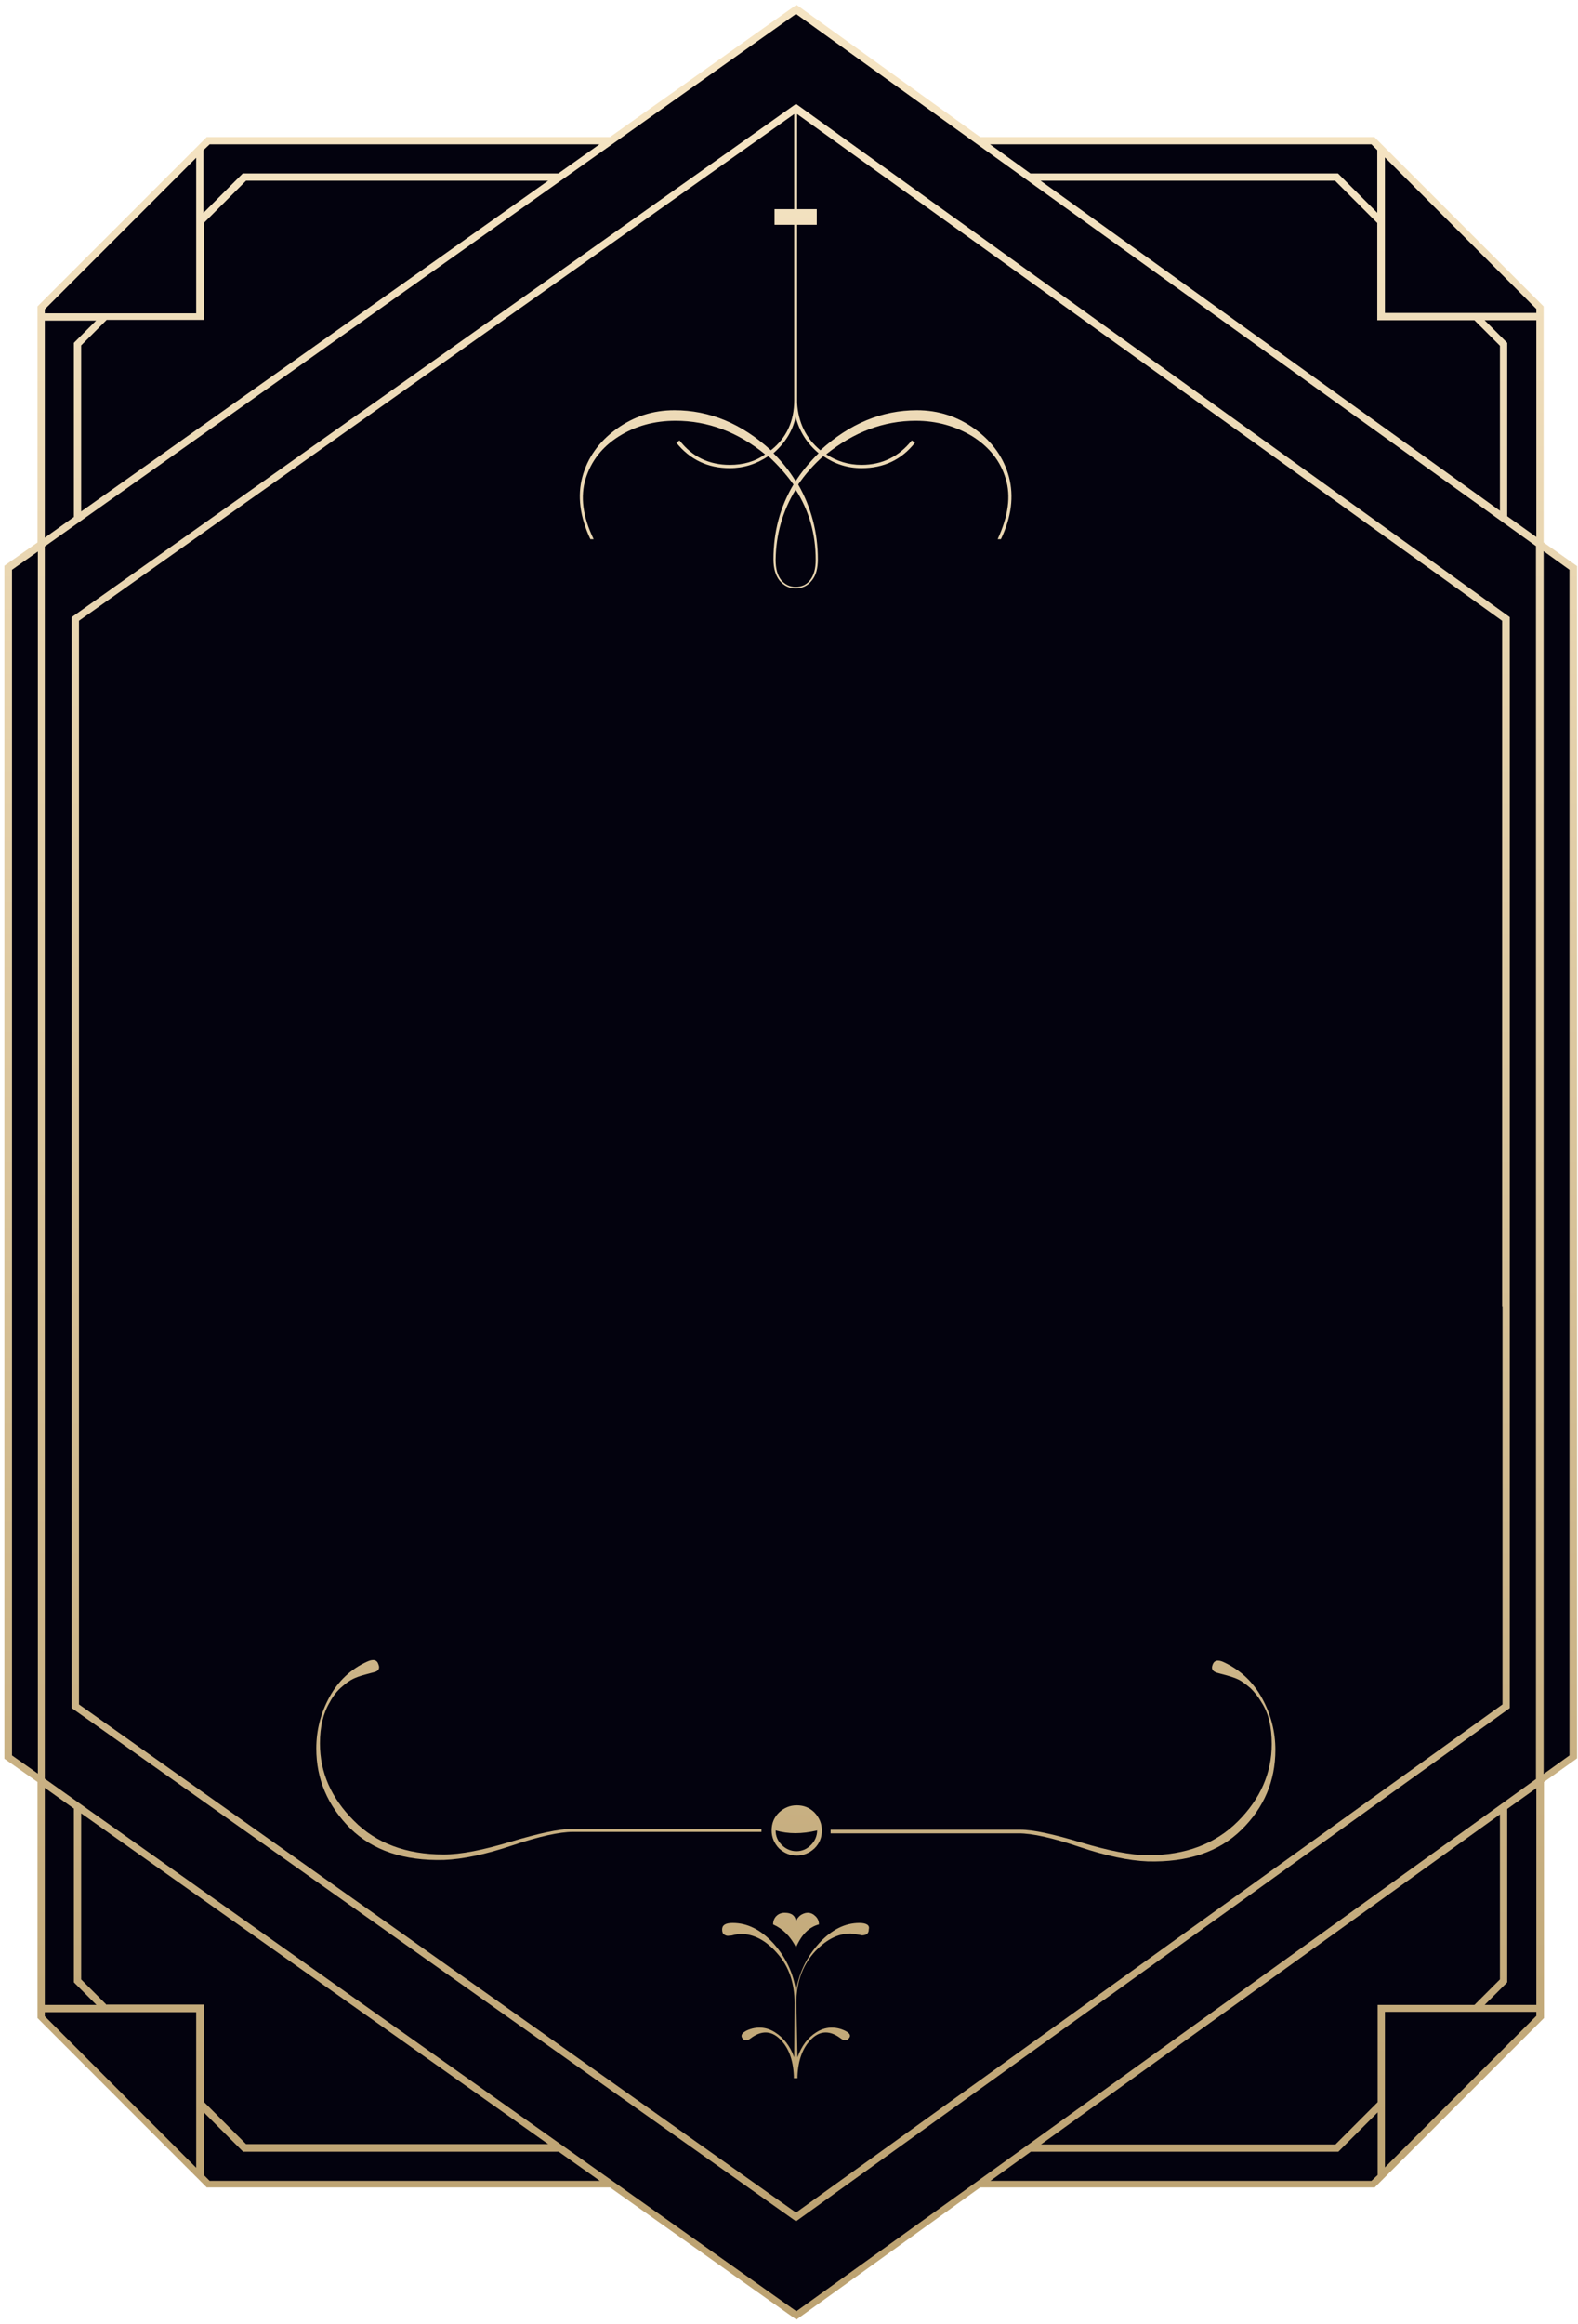 <svg width="299" height="440" viewBox="0 0 299 440" fill="none" xmlns="http://www.w3.org/2000/svg">
<path d="M7.821 58.57L39.724 26.587L115.722 26.588L151.029 1.888L185.783 26.588H259.881L291.784 58.095V102.902L298.117 107.573V332.558L291.942 337.15V381.561L260.355 413.385H186.258L151.109 438.322L115.801 413.781H39.645L7.9 382.115V337.387L1.488 332.796V107.731L7.821 103.694V58.57Z" fill="#03020E"/>
<path d="M108.209 346.288C105.864 346.288 102.071 347.115 96.76 348.702C91.519 350.288 87.312 351.115 84.071 351.115C76.967 351.115 71.243 348.977 67.036 344.702C62.761 340.426 60.623 335.598 60.623 330.081C60.623 326.977 61.243 324.357 62.485 322.288C63.105 321.115 63.864 320.15 64.76 319.391C65.588 318.633 66.347 318.15 66.898 317.874C67.45 317.598 68.209 317.322 69.243 317.046C70.209 316.771 70.829 316.633 71.036 316.564C71.726 316.357 72.002 315.874 71.726 315.184C71.45 314.219 70.692 314.081 69.519 314.633C66.485 316.012 64.071 318.288 62.416 321.322C60.76 324.357 59.933 327.598 59.933 331.046C59.933 336.839 62.071 341.874 66.347 346.15C70.623 350.357 76.554 352.357 84.14 352.15C87.657 352.012 92.002 351.115 97.105 349.391C102.209 347.667 106.071 346.84 108.554 346.84H144.278V346.288H108.209Z" fill="url(#paint0_linear_223_2)"/>
<path d="M150.967 351.322C152.278 351.322 153.381 350.839 154.347 349.943C155.312 348.977 155.726 347.874 155.726 346.564C155.726 345.253 155.243 344.15 154.347 343.184C153.381 342.219 152.278 341.805 150.967 341.805C149.657 341.805 148.554 342.288 147.588 343.184C146.623 344.15 146.209 345.253 146.209 346.564C146.209 347.874 146.692 348.977 147.588 349.943C148.554 350.839 149.657 351.322 150.967 351.322ZM154.829 346.564C154.829 347.598 154.416 348.564 153.657 349.322C152.898 350.081 152.002 350.495 150.898 350.495C149.864 350.495 148.898 350.081 148.14 349.322C147.381 348.564 146.967 347.667 146.967 346.564C149.381 347.253 151.933 347.253 154.829 346.564Z" fill="url(#paint1_linear_223_2)"/>
<path d="M232.002 314.771C230.76 314.15 230.002 314.357 229.726 315.322C229.519 315.943 229.726 316.426 230.554 316.702C230.76 316.771 231.312 316.908 232.347 317.184C233.312 317.46 234.14 317.736 234.692 318.012C235.243 318.288 235.933 318.771 236.829 319.529C237.657 320.288 238.416 321.253 239.105 322.426C240.347 324.357 240.967 326.977 240.967 330.219C240.967 335.667 238.829 340.564 234.554 344.839C230.278 349.115 224.623 351.253 217.519 351.253C214.347 351.253 210.14 350.426 204.829 348.839C199.588 347.253 195.726 346.426 193.381 346.426H157.381V347.115H193.036C195.588 347.115 199.381 347.943 204.485 349.667C209.588 351.391 213.933 352.288 217.45 352.426C225.036 352.633 230.967 350.633 235.243 346.426C239.519 342.219 241.657 337.184 241.657 331.322C241.657 327.874 240.829 324.633 239.174 321.598C237.45 318.426 235.036 316.219 232.002 314.771Z" fill="url(#paint2_linear_223_2)"/>
<path d="M151.657 362.633C151.243 362.977 150.967 363.322 150.829 363.805C150.691 362.702 150.002 362.15 148.691 362.15C148.071 362.15 147.519 362.357 147.105 362.771C146.691 363.184 146.485 363.736 146.485 364.357C148.347 365.184 149.795 366.633 150.829 368.702C151.864 366.288 153.312 364.839 155.174 364.357C155.174 363.736 154.967 363.253 154.554 362.84C154.14 362.426 153.657 362.15 153.036 362.15C152.554 362.15 152.071 362.357 151.657 362.633Z" fill="url(#paint3_linear_223_2)"/>
<path d="M162.829 364.081C160.071 364.081 157.519 365.391 155.174 367.943C152.829 370.564 151.381 373.529 150.829 377.046C150.347 373.598 148.898 370.564 146.554 367.943C144.14 365.322 141.588 364.081 138.829 364.081C137.45 364.081 136.829 364.495 136.829 365.322C136.829 365.805 136.967 366.15 137.243 366.288C137.519 366.495 137.864 366.564 138.14 366.495C138.485 366.495 138.829 366.426 139.312 366.288C139.795 366.219 140.14 366.15 140.278 366.15C142.829 366.15 145.174 367.391 147.312 369.874C149.519 372.357 150.554 375.529 150.554 379.253V379.322L150.485 389.529C149.726 387.391 148.485 385.805 146.829 384.771C145.174 383.736 143.381 383.598 141.519 384.426C140.554 384.909 140.278 385.391 140.691 385.943C141.105 386.426 141.588 386.426 142.209 385.943C144.209 384.426 146.071 384.426 147.726 386.012C149.381 387.598 150.278 389.874 150.416 393.046V393.46H151.105V393.046C151.243 389.943 152.14 387.598 153.795 386.012C155.45 384.426 157.312 384.426 159.312 385.943C159.933 386.426 160.416 386.426 160.829 385.943C161.312 385.391 161.036 384.909 160.002 384.426C158.14 383.598 156.347 383.736 154.691 384.771C153.036 385.805 151.864 387.391 151.105 389.529L150.898 379.184C150.898 375.391 152.002 372.288 154.14 369.805C156.347 367.322 158.691 366.081 161.174 366.081C161.381 366.081 161.657 366.15 162.14 366.219C162.623 366.288 163.036 366.357 163.312 366.426C163.657 366.426 163.933 366.357 164.209 366.219C164.485 366.012 164.622 365.736 164.622 365.253C164.829 364.495 164.14 364.081 162.829 364.081Z" fill="url(#paint4_linear_223_2)"/>
<path d="M292.485 102.702V58.012L260.416 25.943H185.726L151.312 1.184L150.898 0.908L115.588 25.943H39.174L7.105 58.012V102.702L0.829 107.115V332.977L7.105 337.391V382.081L39.174 414.15H115.588L150.898 439.184L185.726 414.15H260.485L292.554 382.081V337.391L298.829 332.908V107.184L292.485 102.702ZM291.105 101.667L285.588 97.736V64.908L281.312 60.633H291.105V101.667ZM279.381 60.633L284.209 65.46V96.701L197.174 34.219H252.967L260.967 42.219V60.633H279.381ZM291.105 59.253H262.416V29.805L291.105 58.495V59.253ZM259.864 27.322L260.967 28.426V40.288L253.519 32.84H195.243L187.588 27.322H259.864ZM39.726 27.322H113.588L105.795 32.84H46.002L38.553 40.288V28.426L39.726 27.322ZM8.485 58.564L37.174 29.874V59.322H8.485V58.564ZM38.623 60.633V42.219L46.623 34.219H103.864L15.381 96.84V65.391L20.209 60.564H38.623V60.633ZM18.278 60.633L14.002 64.908V97.874L8.485 101.805V60.702H18.278V60.633ZM2.278 332.357V107.874L7.174 104.426V335.805L2.278 332.357ZM8.485 338.495L14.002 342.426V375.322L18.278 379.598H8.485V338.495ZM20.209 379.598L15.381 374.771V343.322L103.864 405.943H46.623L38.623 397.943V379.529H20.209V379.598ZM8.485 380.977H37.174V410.426L8.485 381.736V380.977ZM39.726 412.908L38.623 411.805V399.943L46.071 407.391H105.864L113.657 412.908H39.726ZM150.898 437.598L8.485 336.771V103.46L150.829 2.633L291.036 103.391V336.839L185.105 413.046L150.898 437.598ZM291.105 381.667L262.416 410.357V380.908H291.105V381.667ZM261.036 379.598V398.012L253.036 406.012H197.243L284.209 343.529V374.771L279.381 379.598H261.036ZM259.864 412.908H187.657L195.312 407.391H253.588L261.036 399.943V411.805L259.864 412.908ZM291.105 379.598H281.312L285.588 375.322V342.495L291.105 338.564V379.598ZM297.381 332.357L292.485 335.874V104.357L297.381 107.874V332.357Z" fill="url(#paint5_linear_223_2)"/>
<path d="M150.829 19.667L13.588 116.84V323.391L150.829 420.564L285.795 323.598L286.071 323.391V116.84L150.829 19.667ZM146.554 85.805C148.76 83.874 150.209 81.598 150.76 78.909C151.45 81.667 152.898 83.943 155.105 85.805C153.243 87.667 151.795 89.46 150.76 91.115C149.657 89.253 148.278 87.529 146.554 85.805ZM154.554 106.012C154.554 107.667 154.209 108.909 153.519 109.805C152.829 110.702 151.933 111.115 150.76 111.115C149.657 111.115 148.76 110.702 148.002 109.805C147.312 108.909 146.967 107.667 146.967 106.012C147.036 101.184 148.278 96.771 150.76 92.702C153.312 96.702 154.554 101.115 154.554 106.012ZM284.691 247.391V322.702L150.829 418.909L14.967 322.702V117.529L150.485 21.598V39.598H146.76V42.564H150.485V75.805C150.485 79.736 149.036 82.909 146.071 85.253C140.554 80.219 134.485 77.667 127.795 77.667C123.726 77.667 120.071 78.84 116.76 81.253C113.45 83.667 111.312 86.702 110.347 90.288C109.381 93.874 109.864 97.805 111.864 102.081H112.485C110.416 97.805 109.933 94.012 110.967 90.633C112.002 87.322 114.071 84.633 117.243 82.633C120.416 80.633 124.002 79.667 128.002 79.667C134.14 79.667 139.795 81.805 144.967 86.012C143.105 87.391 140.829 88.012 138.278 88.012C134.347 88.012 131.174 86.495 128.76 83.391L128.14 83.805C130.76 87.046 134.14 88.633 138.278 88.633C140.898 88.633 143.312 87.874 145.588 86.357C147.381 88.012 148.967 89.805 150.347 91.736C147.795 96.012 146.554 100.702 146.554 105.874C146.554 107.667 146.967 108.977 147.726 109.943C148.554 110.909 149.519 111.391 150.76 111.391C152.002 111.391 153.036 110.909 153.795 109.943C154.623 108.977 154.967 107.598 154.967 105.874C154.967 100.84 153.726 96.081 151.243 91.736C152.554 89.805 154.14 88.012 156.002 86.357C158.209 87.874 160.623 88.633 163.243 88.633C167.45 88.633 170.829 87.046 173.381 83.805L172.76 83.391C170.347 86.426 167.174 88.012 163.243 88.012C160.76 88.012 158.554 87.322 156.554 86.012C161.795 81.805 167.45 79.667 173.519 79.667C177.519 79.667 181.105 80.702 184.278 82.633C187.45 84.633 189.588 87.322 190.554 90.633C191.588 93.943 191.036 97.736 189.036 102.081H189.657C191.657 97.874 192.14 93.943 191.174 90.288C190.209 86.702 188.071 83.667 184.76 81.253C181.45 78.84 177.795 77.667 173.726 77.667C167.105 77.667 160.967 80.219 155.45 85.253C152.692 82.978 151.243 79.943 151.036 76.288V42.564H154.76V39.598H151.036V21.598L284.623 117.529V247.391H284.691Z" fill="url(#paint6_linear_223_2)"/>
<defs>
<linearGradient id="paint0_linear_223_2" x1="149.829" y1="19.667" x2="149.829" y2="420.564" gradientUnits="userSpaceOnUse">
<stop stop-color="#F5E4C3"/>
<stop offset="1" stop-color="#BDA372"/>
</linearGradient>
<linearGradient id="paint1_linear_223_2" x1="149.829" y1="19.667" x2="149.829" y2="420.564" gradientUnits="userSpaceOnUse">
<stop stop-color="#F5E4C3"/>
<stop offset="1" stop-color="#BDA372"/>
</linearGradient>
<linearGradient id="paint2_linear_223_2" x1="149.829" y1="19.667" x2="149.829" y2="420.564" gradientUnits="userSpaceOnUse">
<stop stop-color="#F5E4C3"/>
<stop offset="1" stop-color="#BDA372"/>
</linearGradient>
<linearGradient id="paint3_linear_223_2" x1="149.829" y1="19.667" x2="149.829" y2="420.564" gradientUnits="userSpaceOnUse">
<stop stop-color="#F5E4C3"/>
<stop offset="1" stop-color="#BDA372"/>
</linearGradient>
<linearGradient id="paint4_linear_223_2" x1="149.829" y1="19.667" x2="149.829" y2="420.564" gradientUnits="userSpaceOnUse">
<stop stop-color="#F5E4C3"/>
<stop offset="1" stop-color="#BDA372"/>
</linearGradient>
<linearGradient id="paint5_linear_223_2" x1="149.829" y1="19.667" x2="149.829" y2="420.564" gradientUnits="userSpaceOnUse">
<stop stop-color="#F5E4C3"/>
<stop offset="1" stop-color="#BDA372"/>
</linearGradient>
<linearGradient id="paint6_linear_223_2" x1="149.829" y1="19.667" x2="149.829" y2="420.564" gradientUnits="userSpaceOnUse">
<stop stop-color="#F5E4C3"/>
<stop offset="1" stop-color="#BDA372"/>
</linearGradient>
</defs>
</svg>
